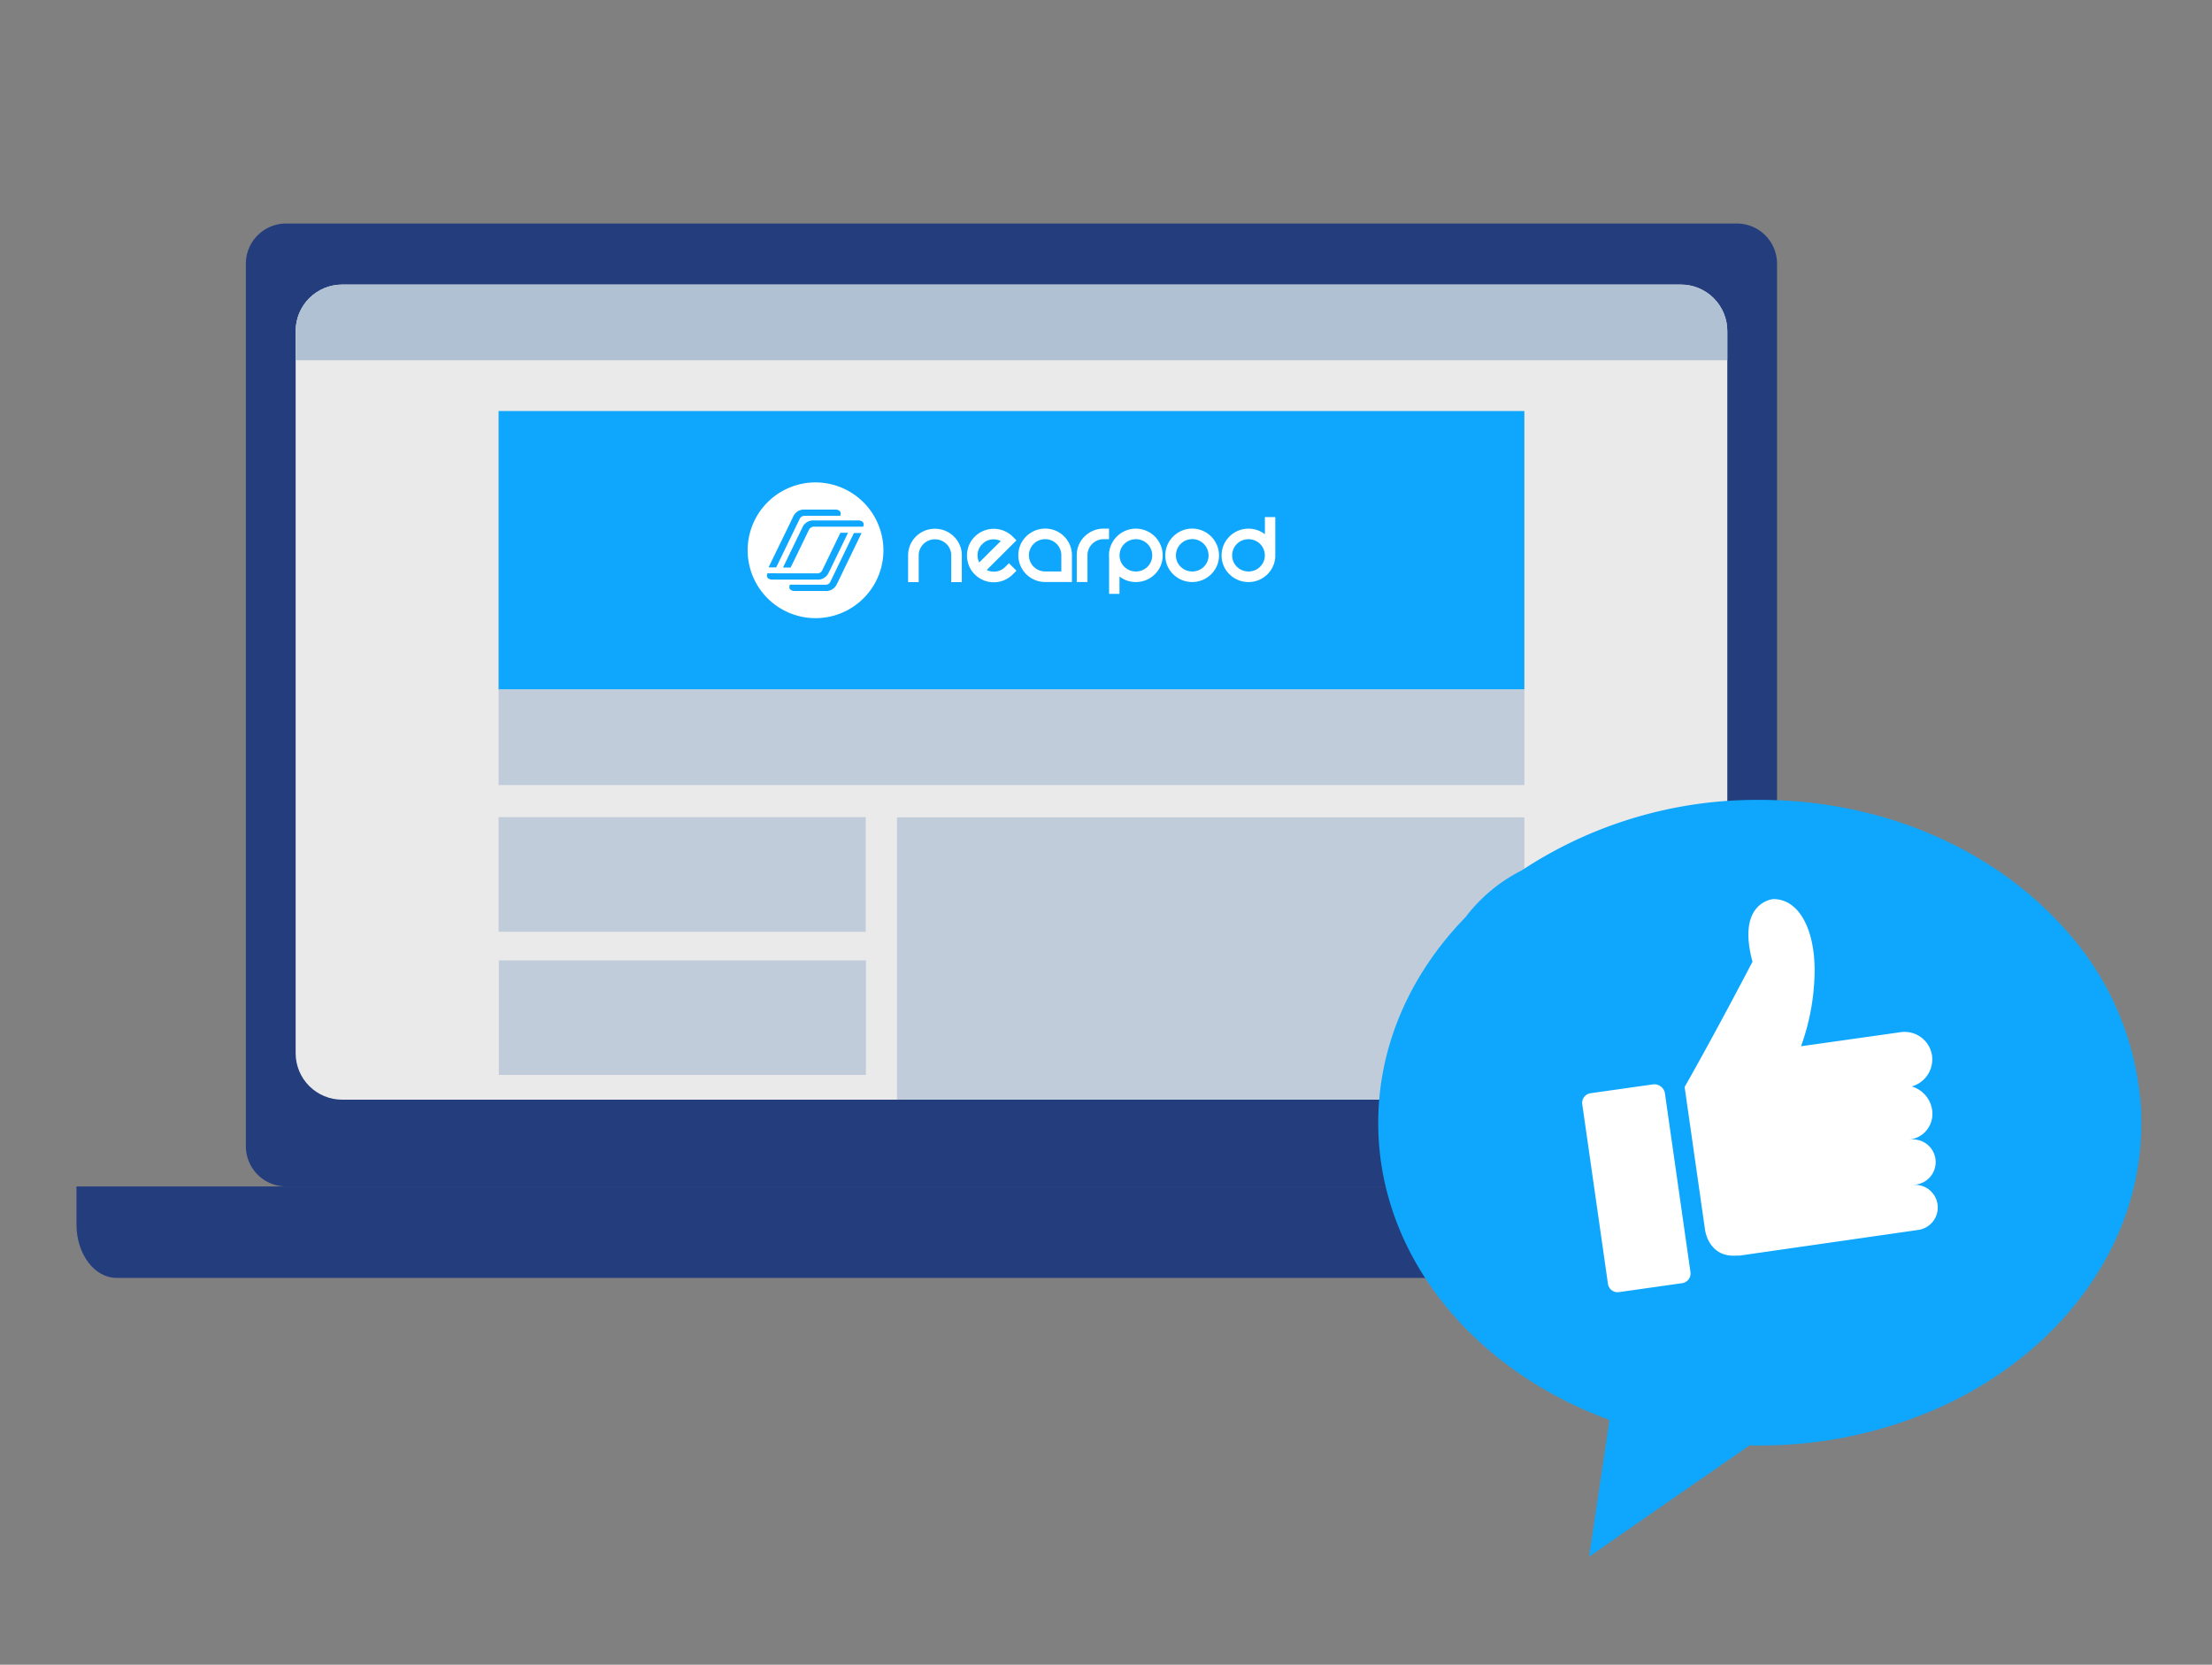 <svg xmlns="http://www.w3.org/2000/svg" width="376" height="283"><rect width="100%" height="100%" fill="#808080" stroke="none"/><defs><clipPath id="a"><path fill="none" stroke="#707070" d="M3654-3596h376v283h-376z" data-name="Rectangle 2024"/></clipPath><clipPath id="b"><path fill="none" d="M235.456 138.57H7.901a7.9 7.9 0 0 1-7.9-7.9V7.901a7.9 7.9 0 0 1 7.9-7.9h227.555a7.9 7.9 0 0 1 7.9 7.9v122.768a7.9 7.9 0 0 1-7.9 7.9" data-name="Path 6789"/></clipPath></defs><g clip-path="url(#a)" data-name="1" transform="translate(-3654 3596)"><g data-name="Group 5811"><g data-name="Group 5792"><g data-name="Group 5791"><path fill="#243d7c" d="M3956.068-3499.4v98.262a6.836 6.836 0 0 1-6.836 6.836h-246.603a6.836 6.836 0 0 1-6.836-6.836v-150.025a6.837 6.837 0 0 1 6.836-6.837h246.6a6.836 6.836 0 0 1 6.836 6.837v51.763" data-name="Path 6788"/><g data-name="Group 5790"><g clip-path="url(#b)" data-name="Group 5789" transform="translate(3704.254 -3547.622)"><g data-name="Group 5788"><path fill="#eaeaea" d="M-.223-3.541H243.58v145.652H-.223z" data-name="Rectangle 1917"/><path fill="#afc1d3" d="M-.994-1.388h245.345v14.252H-.994z" data-name="Rectangle 1918"/><path fill="#0ea7fd" d="M34.497 68.843V21.499H208.86v47.344Z" data-name="Path 1205"/><path fill="#c1ccda" d="M102.218 90.575H208.86v47.995H102.218z" data-name="Rectangle 1919"/><path fill="#c1ccda" d="M34.501 90.546h62.404v19.473H34.501zM34.501 68.843H208.86v16.236H34.501z" data-name="Rectangle 1920"/><path fill="#c1ccda" d="M34.54 114.884h62.404v19.473H34.54z" data-name="Rectangle 1921"/><g fill="#fff" fill-rule="evenodd" data-name="Group 5787"><path d="M104.46 44.27a4.56 4.56 0 0 1 2.43-2.408 4.643 4.643 0 0 1 3.55 0 4.761 4.761 0 0 1 1.454.972 4.44 4.44 0 0 1 .985 1.436 4.35 4.35 0 0 1 .358 1.768v4.549h-1.8v-4.551a2.634 2.634 0 0 0-.215-1.062 2.731 2.731 0 0 0-1.479-1.456 2.785 2.785 0 0 0-1.08-.213 2.718 2.718 0 0 0-1.071.213 2.758 2.758 0 0 0-.877.586 2.708 2.708 0 0 0-.591.869 2.639 2.639 0 0 0-.215 1.062v4.551h-1.8v-4.548a4.386 4.386 0 0 1 .355-1.769" data-name="Path 809"/><path d="m121.249 47.369 1.279 1.276-.631.626a4.557 4.557 0 0 1-6.446.009l-.009-.009a4.306 4.306 0 0 1-1-1.508 4.718 4.718 0 0 1-.324-1.709 4.624 4.624 0 0 1 .324-1.7 4.33 4.33 0 0 1 1-1.5 4.444 4.444 0 0 1 1.512-1 4.579 4.579 0 0 1 3.431 0 4.444 4.444 0 0 1 1.512 1l.631.627-5.055 5.037a2.709 2.709 0 0 0 3.147-.526Zm-4.527-3.259a2.644 2.644 0 0 0-.812 1.943 2.608 2.608 0 0 0 .285 1.192l.74-.738 1.052-1.052q.558-.557 1.076-1.063c.344-.336.613-.6.8-.789a2.735 2.735 0 0 0-1.635-.263 2.622 2.622 0 0 0-1.505.772Z" data-name="Path 810"/><path d="M127.408 41.485a4.45 4.45 0 0 1 1.775.351 4.575 4.575 0 0 1 2.413 2.406 4.407 4.407 0 0 1 .357 1.772v4.548h-4.545a4.472 4.472 0 0 1-1.766-.35 4.59 4.59 0 0 1-2.444-2.438 4.545 4.545 0 0 1 0-3.527 4.477 4.477 0 0 1 .983-1.435 4.673 4.673 0 0 1 1.46-.972 4.481 4.481 0 0 1 1.767-.355Zm2.741 7.281v-2.752a2.674 2.674 0 0 0-.213-1.062 2.757 2.757 0 0 0-1.461-1.457 2.722 2.722 0 0 0-1.067-.212 2.769 2.769 0 0 0-1.076.212 2.724 2.724 0 0 0-.884.587 2.759 2.759 0 0 0-.589.87 2.674 2.674 0 0 0-.213 1.062 2.743 2.743 0 0 0 2.734 2.752h.028Z" data-name="Path 811"/><path d="M138.256 41.485v1.8h-.914a2.687 2.687 0 0 0-1.065.211 2.75 2.75 0 0 0-1.463 1.457 2.671 2.671 0 0 0-.215 1.061v4.549h-1.825v-4.549a4.392 4.392 0 0 1 .354-1.769 4.46 4.46 0 0 1 .985-1.434 4.664 4.664 0 0 1 1.461-.972 4.474 4.474 0 0 1 1.767-.35Z" data-name="Path 812"/><path d="M147.026 44.284a4.646 4.646 0 0 0-.976-1.456 4.588 4.588 0 0 0-5-.981 4.618 4.618 0 0 0-2.441 2.437 4.4 4.4 0 0 0-.357 1.758c0 .147.008.291.021.439v6.1h1.766v-2.956a4.732 4.732 0 0 0 1.01.593 4.621 4.621 0 0 0 3.549 0 4.556 4.556 0 0 0 2.43-2.406 4.548 4.548 0 0 0 0-3.528m-1.639 2.821a2.723 2.723 0 0 1-1.479 1.457 2.86 2.86 0 0 1-2.163 0 2.743 2.743 0 0 1-1.48-1.457 2.661 2.661 0 0 1-.213-1.063 2.719 2.719 0 0 1 1.693-2.542 2.861 2.861 0 0 1 2.163 0 2.735 2.735 0 0 1 1.694 2.542 2.644 2.644 0 0 1-.215 1.063" data-name="Path 813"/><path d="M156.957 46.042a4.4 4.4 0 0 1-.358 1.772 4.56 4.56 0 0 1-2.431 2.4 4.618 4.618 0 0 1-3.548 0 4.728 4.728 0 0 1-1.455-.97 4.5 4.5 0 0 1-.986-1.435 4.55 4.55 0 0 1 0-3.529 4.594 4.594 0 0 1 .986-1.455 4.631 4.631 0 0 1 1.455-.982 4.556 4.556 0 0 1 5 .982 4.612 4.612 0 0 1 .979 1.458 4.4 4.4 0 0 1 .357 1.758m-1.781 0a2.756 2.756 0 0 0-.8-1.952 2.779 2.779 0 0 0-3.93-.01 2.779 2.779 0 0 0-.6.89 2.719 2.719 0 0 0-.214 1.072 2.656 2.656 0 0 0 .214 1.062 2.782 2.782 0 0 0 .592.87 2.756 2.756 0 0 0 .888.587 2.858 2.858 0 0 0 2.162 0 2.719 2.719 0 0 0 1.479-1.458 2.638 2.638 0 0 0 .215-1.062" data-name="Path 814"/><path d="M166.523 39.522h-1.767v2.927a4.532 4.532 0 0 0-1.02-.6 4.62 4.62 0 0 0-3.549 0 4.618 4.618 0 0 0-1.454.981 4.552 4.552 0 0 0-.986 1.456 4.548 4.548 0 0 0 0 3.528 4.481 4.481 0 0 0 .986 1.434 4.722 4.722 0 0 0 1.454.972 4.621 4.621 0 0 0 3.549 0 4.556 4.556 0 0 0 2.43-2.406 4.373 4.373 0 0 0 .357-1.769c0-.066-.007-.129-.009-.195h.009Zm-1.993 7.584a2.786 2.786 0 0 1-.593.87 2.734 2.734 0 0 1-.888.586 2.858 2.858 0 0 1-2.162 0 2.718 2.718 0 0 1-.887-.586 2.768 2.768 0 0 1-.593-.87 2.658 2.658 0 0 1-.214-1.063 2.717 2.717 0 0 1 1.694-2.542 2.857 2.857 0 0 1 2.162 0 2.733 2.733 0 0 1 1.694 2.542 2.681 2.681 0 0 1-.213 1.064Z" data-name="Path 815"/><path d="M88.332 33.632a11.54 11.54 0 0 0-11.499 11.577 11.539 11.539 0 0 0 11.58 11.5 11.539 11.539 0 0 0 11.5-11.539 11.571 11.571 0 0 0-11.581-11.538Zm-4.175 6.68.482-.995a1.979 1.979 0 0 1 1.924-1.063h5.18a1.093 1.093 0 0 1 .69.2.575.575 0 0 1 .222.466.993.993 0 0 1-.1.4h-5.957a.892.892 0 0 0-.956.6l-.2.4-3.754 7.755h-1.3Zm-3.826 9.643a.578.578 0 0 1-.222-.466.98.98 0 0 1 .1-.408h1.578a.145.145 0 0 0 .038.011h6.763a.89.89 0 0 0 .955-.595l.2-.4 1.972-4.077.017-.035.216-.448.65-1.344h1.3l-3.244 6.694c-.022.046-.047.087-.075.136l-.031.066a1.982 1.982 0 0 1-1.929 1.065H81.02a1.1 1.1 0 0 1-.685-.2Zm11.715.871c-.023.046-.048.088-.075.136l-.032.066a1.982 1.982 0 0 1-1.929 1.065h-5.179a1.1 1.1 0 0 1-.69-.2.571.571 0 0 1-.221-.466.973.973 0 0 1 .1-.407h1.578a.247.247 0 0 0 .039.01h4.407a.878.878 0 0 0 .887-.592l.194-.4 3.77-7.8h1.3Zm4.412-9.665H88.22a.971.971 0 0 0-.974.542l-2.36 4.877-.758 1.531h-1.29l3.359-6.947a1.987 1.987 0 0 1 1.929-1.064h7.519a1.1 1.1 0 0 1 .69.2.57.57 0 0 1 .221.466.961.961 0 0 1-.1.393Z" data-name="Path 816"/></g></g></g></g><path fill="#243d7c" d="M3984.866-3394.301H3667v6.483c0 5 3.046 9.061 6.8 9.061h304.262c3.757 0 6.8-4.058 6.8-9.061Z" data-name="Path 6790"/></g></g><g data-name="Live activities"><g data-name="Group 4788"><path fill="#0ea7fd" d="M4017.638-3410.596a49.652 49.652 0 0 0-11.978-26.706c-11.8-13.752-30.876-22.715-52.526-22.715a72.514 72.514 0 0 0-40.459 11.978 27.687 27.687 0 0 0-9.583 7.981c-9.228 9.494-14.818 21.649-14.818 34.958 0 22.625 16.238 42.056 39.306 50.485l-3.46 23.247 27.239-18.9h1.774a74.566 74.566 0 0 0 32.12-7.187c13.575-6.566 24.045-17.124 29.191-29.724a46.78 46.78 0 0 0 3.549-17.922 36.6 36.6 0 0 0-.355-5.495Z" data-name="Path 1216"/><g fill="#fff" data-name="Group 4787"><path d="m3935.033-3411.661-10.647 1.509a1.663 1.663 0 0 0-1.434 1.864l.015.088 4.352 30.433a1.661 1.661 0 0 0 1.863 1.433c.03 0 .059-.008.088-.014l10.647-1.509a1.662 1.662 0 0 0 1.434-1.863c0-.03-.009-.059-.014-.088l-4.347-30.434a1.838 1.838 0 0 0-1.957-1.419Z" data-name="Path 1217"/><path d="M3982.412-3407.402a4.889 4.889 0 0 0-3.46-3.9 4.784 4.784 0 0 0 3.46-5.234 4.706 4.706 0 0 0-5.323-3.993l-16.947 2.395a38.54 38.54 0 0 0 2.307-12.6c.088-7.1-2.573-12.421-7.01-12.421 0 0-6.3.444-3.549 10.647 0 0-6.033 11.623-11.535 21.294l3.461 24.222s.532 4.88 5.5 4.437h.443l30.257-4.347a3.852 3.852 0 0 0 3.337-4.307 3.852 3.852 0 0 0-4.307-3.337l-.094.013.709-.088a3.853 3.853 0 0 0 3.338-4.307 3.853 3.853 0 0 0-4.307-3.337l-.1.013h-.177a4.394 4.394 0 0 0 4.048-4.714 3.093 3.093 0 0 0-.051-.436Z" data-name="Path 1218"/></g></g></g></g></g></svg>